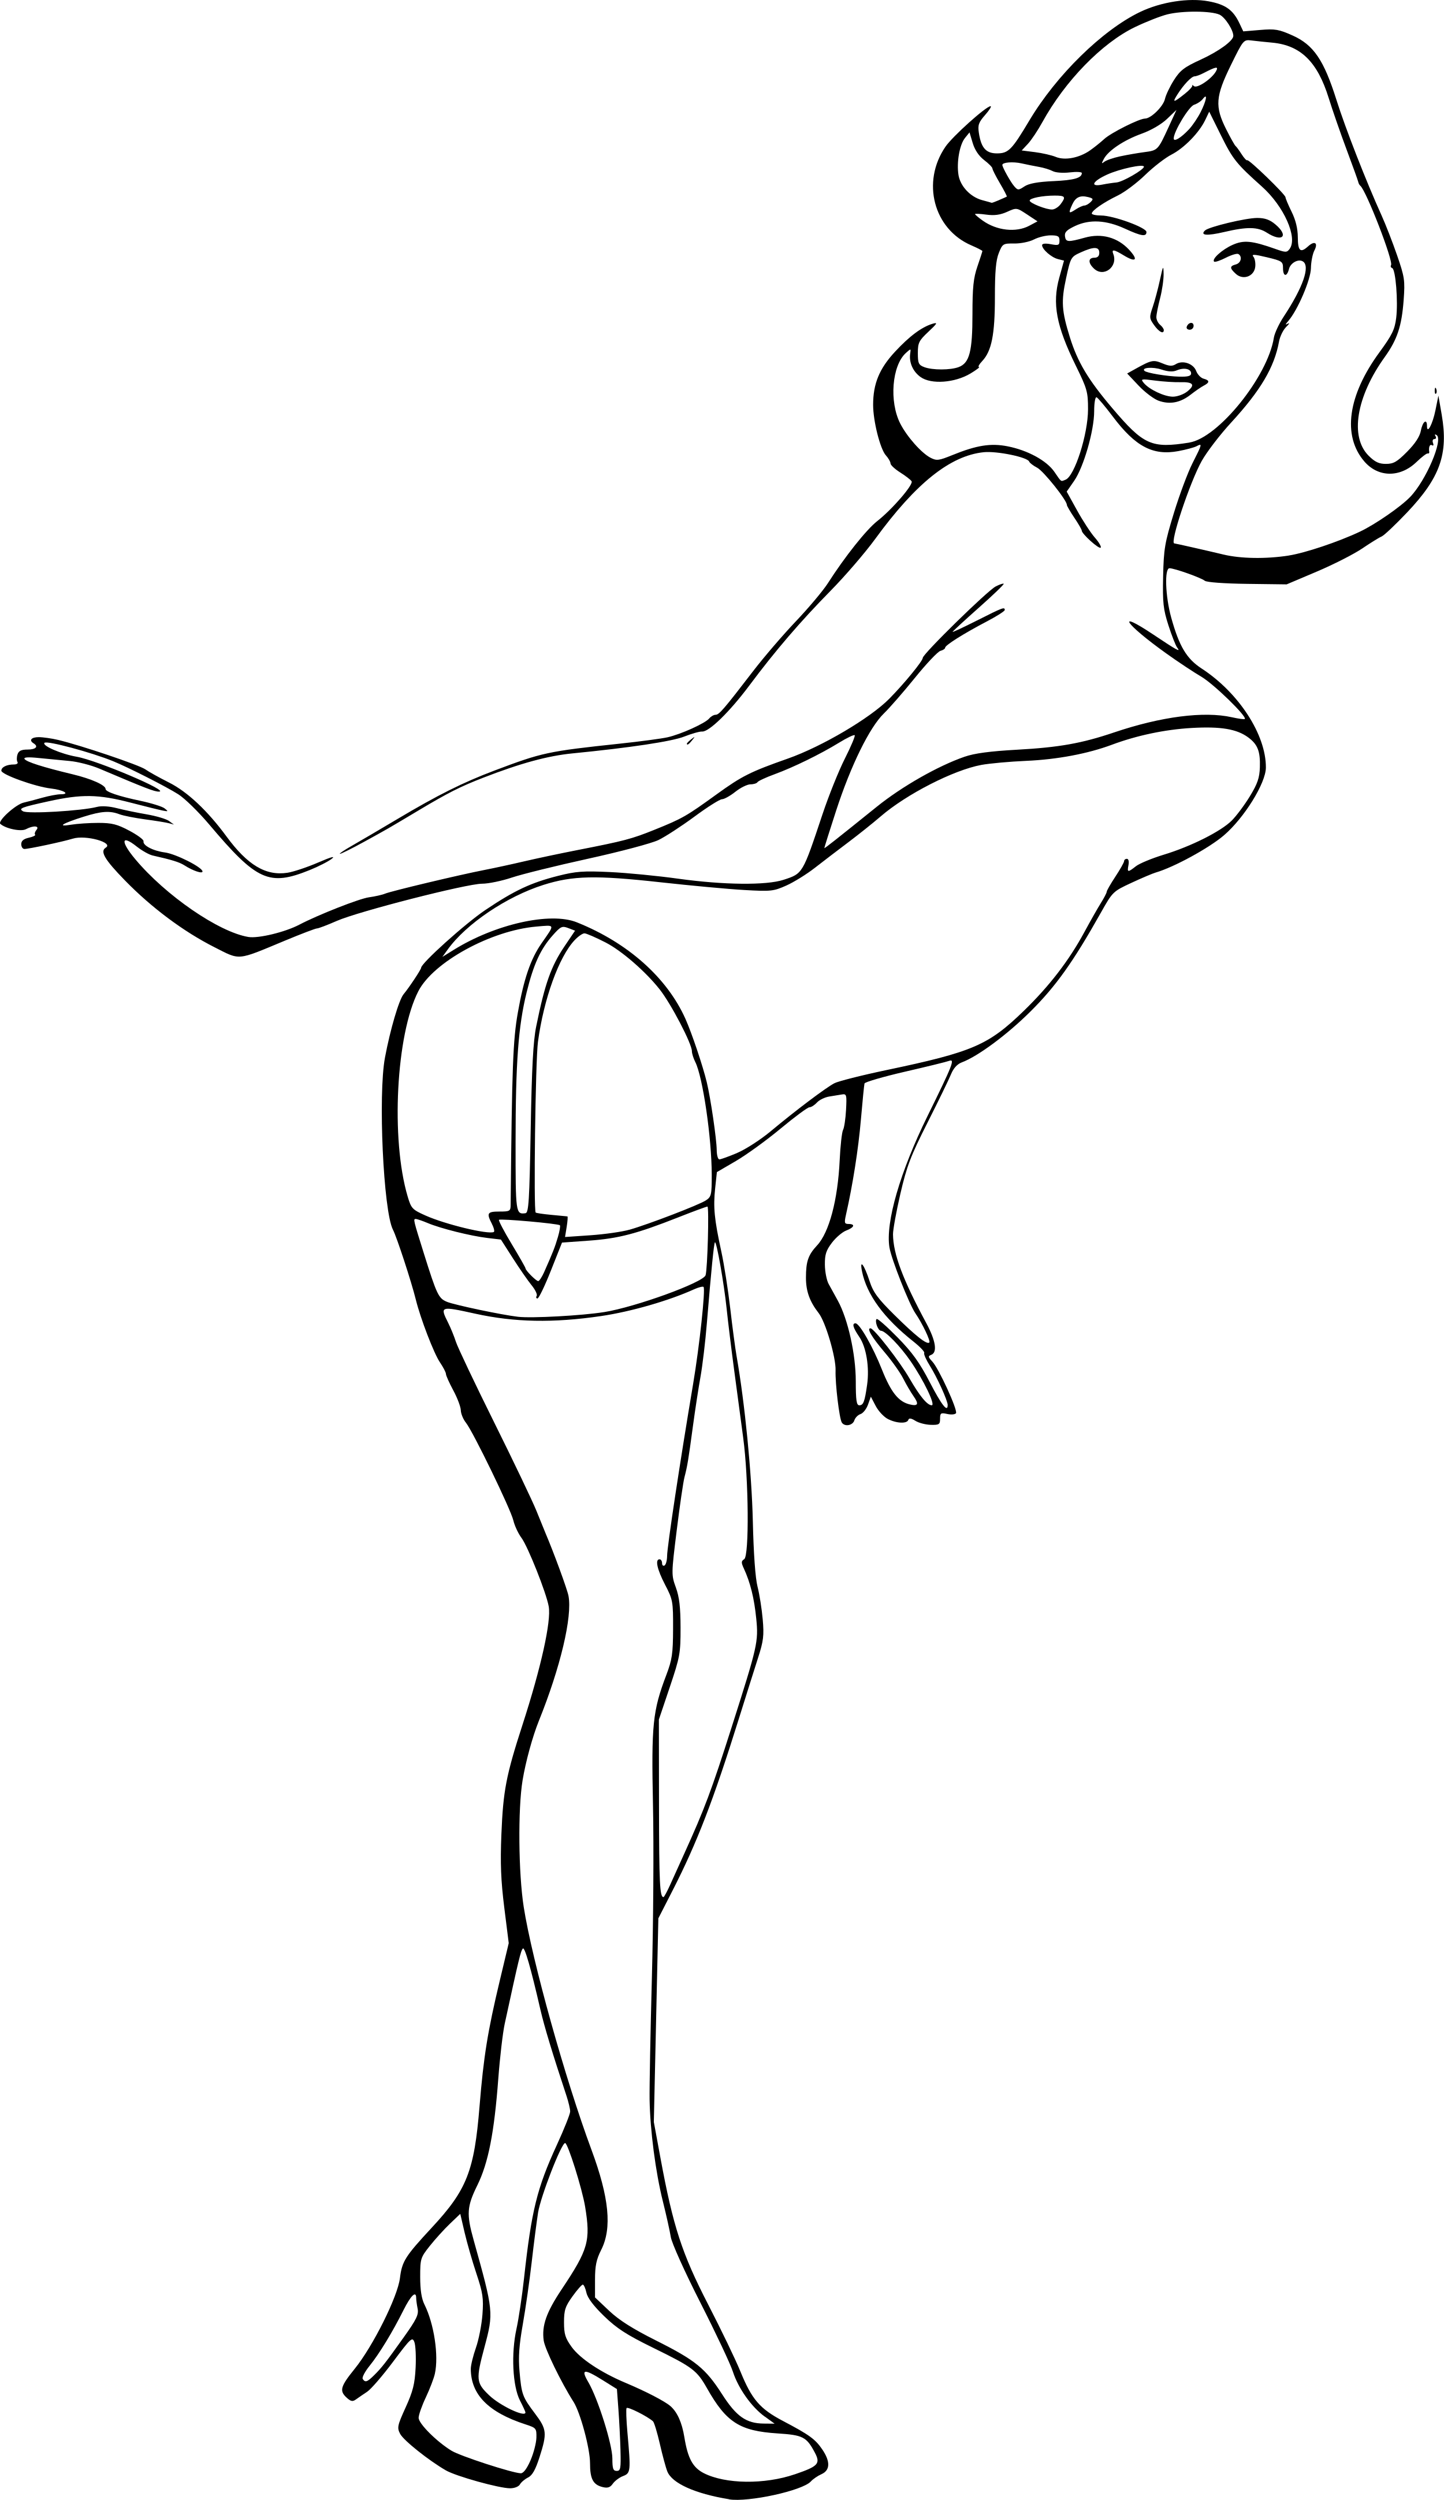 <?xml version="1.0" encoding="UTF-8" standalone="no"?>
<!-- Created with Inkscape (http://www.inkscape.org/) -->

<svg
   xmlns:dc="http://purl.org/dc/elements/1.1/"
   xmlns:cc="http://creativecommons.org/ns#"
   xmlns:rdf="http://www.w3.org/1999/02/22-rdf-syntax-ns#"
   xmlns:svg="http://www.w3.org/2000/svg"
   xmlns="http://www.w3.org/2000/svg"
   xmlns:sodipodi="http://sodipodi.sourceforge.net/DTD/sodipodi-0.dtd"
   xmlns:inkscape="http://www.inkscape.org/namespaces/inkscape"
   width="83.515mm"
   height="144.568mm"
   viewBox="0 0 83.515 144.568"
   version="1.1"
   id="svg105"
   inkscape:version="0.92.3 (2405546, 2018-03-11)"
   sodipodi:docname="Pin Up Girl.svg">
  <title
     id="title120">Pin Up Girl</title>
  <defs
     id="defs99" />
  <sodipodi:namedview
     id="base"
     pagecolor="#ffffff"
     bordercolor="#666666"
     borderopacity="1.0"
     inkscape:pageopacity="0.0"
     inkscape:pageshadow="2"
     inkscape:zoom="0.35"
     inkscape:cx="286.97612"
     inkscape:cy="147.18826"
     inkscape:document-units="mm"
     inkscape:current-layer="layer1"
     showgrid="false"
     inkscape:snap-global="false"
     fit-margin-top="0"
     fit-margin-left="0"
     fit-margin-right="0"
     fit-margin-bottom="0"
     inkscape:window-width="1920"
     inkscape:window-height="1017"
     inkscape:window-x="3832"
     inkscape:window-y="-8"
     inkscape:window-maximized="1" />
  <g
     inkscape:label="Layer 1"
     inkscape:groupmode="layer"
     id="layer1"
     transform="translate(-29.904,-43.209)">
    <path
       style="fill:#000000;stroke-width:1"
       d="m 72.073,187.747 c -1.968,-0.322 -3.298,-0.92 -3.574,-1.608 -0.086,-0.214 -0.28,-0.929 -0.431,-1.589 -0.151,-0.659 -0.33,-1.249 -0.397,-1.31 -0.324,-0.292 -1.471,-0.867 -1.529,-0.766 -0.037,0.063 -0.015,0.696 0.049,1.407 0.201,2.239 0.189,2.357 -0.25,2.524 -0.212,0.081 -0.478,0.278 -0.591,0.439 -0.154,0.22 -0.298,0.269 -0.583,0.201 -0.561,-0.135 -0.738,-0.468 -0.738,-1.388 0,-0.845 -0.56,-2.923 -0.954,-3.542 -0.721,-1.132 -1.658,-3.06 -1.726,-3.55 -0.118,-0.861 0.151,-1.627 1.042,-2.962 1.54,-2.307 1.678,-2.796 1.354,-4.775 -0.169,-1.033 -1.001,-3.682 -1.157,-3.682 -0.215,0 -1.417,3.092 -1.564,4.022 -0.081,0.514 -0.248,1.806 -0.37,2.873 -0.122,1.067 -0.352,2.675 -0.511,3.573 -0.215,1.215 -0.265,1.915 -0.193,2.729 0.119,1.351 0.166,1.479 0.901,2.456 0.679,0.903 0.702,1.122 0.256,2.516 -0.233,0.727 -0.416,1.051 -0.663,1.175 -0.188,0.094 -0.399,0.272 -0.469,0.397 -0.072,0.129 -0.316,0.226 -0.567,0.226 -0.631,0 -3.118,-0.692 -3.711,-1.033 -0.995,-0.572 -2.457,-1.739 -2.652,-2.117 -0.184,-0.355 -0.158,-0.477 0.319,-1.527 0.423,-0.93 0.529,-1.353 0.577,-2.29 0.032,-0.632 -1.4e-4,-1.302 -0.071,-1.488 -0.12,-0.315 -0.205,-0.237 -1.23,1.134 -0.605,0.81 -1.28,1.592 -1.5,1.737 -0.219,0.145 -0.508,0.343 -0.642,0.44 -0.198,0.143 -0.297,0.127 -0.539,-0.092 -0.439,-0.398 -0.371,-0.647 0.454,-1.667 1.059,-1.308 2.486,-4.164 2.621,-5.248 0.122,-0.98 0.297,-1.256 1.852,-2.933 2.021,-2.178 2.447,-3.263 2.752,-6.999 0.236,-2.892 0.471,-4.348 1.175,-7.292 l 0.514,-2.152 -0.257,-2.049 c -0.197,-1.573 -0.236,-2.559 -0.168,-4.24 0.103,-2.536 0.271,-3.407 1.227,-6.357 1.069,-3.301 1.661,-5.97 1.511,-6.824 -0.137,-0.783 -1.204,-3.469 -1.578,-3.971 -0.185,-0.249 -0.396,-0.701 -0.468,-1.006 -0.156,-0.655 -2.33,-5.135 -2.744,-5.653 -0.158,-0.198 -0.29,-0.521 -0.295,-0.718 -0.005,-0.198 -0.2,-0.715 -0.434,-1.149 -0.234,-0.435 -0.425,-0.862 -0.425,-0.95 -2e-5,-0.088 -0.157,-0.391 -0.349,-0.674 -0.348,-0.513 -1.123,-2.529 -1.392,-3.619 -0.252,-1.025 -1.099,-3.614 -1.324,-4.049 -0.553,-1.069 -0.866,-7.804 -0.462,-9.957 0.304,-1.623 0.809,-3.34 1.077,-3.663 0.319,-0.384 1.014,-1.432 1.014,-1.529 0,-0.263 2.556,-2.562 3.715,-3.341 1.685,-1.132 2.631,-1.577 4.205,-1.975 1.032,-0.261 1.458,-0.293 2.998,-0.22 0.988,0.046 2.765,0.219 3.95,0.384 2.625,0.365 5.095,0.391 6.095,0.064 1.117,-0.365 1.096,-0.329 2.253,-3.797 0.356,-1.067 0.937,-2.513 1.292,-3.214 0.354,-0.701 0.61,-1.309 0.568,-1.351 -0.042,-0.042 -0.449,0.152 -0.904,0.432 -1.098,0.673 -2.63,1.422 -3.74,1.829 -0.495,0.181 -0.936,0.386 -0.978,0.455 -0.043,0.069 -0.226,0.125 -0.408,0.125 -0.182,0 -0.575,0.194 -0.873,0.431 -0.298,0.237 -0.647,0.431 -0.774,0.431 -0.127,2.8e-4 -0.846,0.454 -1.596,1.009 -0.751,0.554 -1.688,1.163 -2.083,1.353 -0.395,0.19 -2.226,0.675 -4.068,1.079 -1.842,0.404 -3.825,0.894 -4.407,1.089 -0.581,0.195 -1.355,0.355 -1.718,0.355 -0.889,0 -7.156,1.604 -8.4,2.15 -0.546,0.24 -1.063,0.436 -1.149,0.436 -0.086,0 -0.916,0.316 -1.843,0.702 -2.833,1.179 -2.567,1.155 -4.107,0.375 -1.775,-0.899 -3.627,-2.282 -5.157,-3.852 -1.181,-1.211 -1.456,-1.682 -1.111,-1.895 0.479,-0.296 -1.162,-0.749 -1.897,-0.524 -0.586,0.18 -2.565,0.602 -2.81,0.599 -0.099,-0.001 -0.18,-0.126 -0.18,-0.278 0,-0.191 0.136,-0.306 0.441,-0.373 0.243,-0.053 0.405,-0.133 0.36,-0.178 -0.044,-0.044 -0.009,-0.168 0.079,-0.274 0.201,-0.243 -0.184,-0.268 -0.61,-0.04 -0.287,0.154 -1.181,-0.033 -1.48,-0.308 -0.174,-0.161 0.885,-1.125 1.351,-1.23 0.198,-0.044 0.679,-0.171 1.069,-0.281 0.39,-0.11 0.871,-0.201 1.07,-0.201 0.583,0 0.162,-0.251 -0.558,-0.333 -0.91,-0.103 -2.873,-0.807 -2.873,-1.031 0,-0.208 0.311,-0.36 0.738,-0.36 0.156,0 0.244,-0.065 0.194,-0.145 -0.049,-0.08 -0.049,-0.274 10e-4,-0.431 0.067,-0.212 0.218,-0.286 0.584,-0.286 0.476,0 0.647,-0.175 0.349,-0.359 -0.285,-0.176 -0.135,-0.359 0.296,-0.359 0.242,0 0.743,0.071 1.113,0.159 1.299,0.306 4.694,1.451 5.053,1.704 0.199,0.141 0.815,0.483 1.368,0.761 1.063,0.534 2.234,1.633 3.327,3.122 1.216,1.656 2.271,2.285 3.518,2.098 0.344,-0.052 1.142,-0.317 1.774,-0.59 0.762,-0.329 1.028,-0.402 0.79,-0.216 -0.198,0.154 -0.769,0.446 -1.27,0.648 -2.354,0.95 -3.054,0.633 -5.811,-2.632 -0.615,-0.729 -1.423,-1.518 -1.796,-1.753 -0.7,-0.443 -2.881,-1.55 -3.766,-1.911 -1.254,-0.512 -3.827,-1.202 -3.966,-1.063 -0.165,0.165 0.949,0.647 1.869,0.808 1.164,0.204 5.402,2 4.754,2.015 -0.261,0.006 -0.731,-0.175 -3.448,-1.328 -0.474,-0.201 -1.25,-0.401 -1.724,-0.443 -0.474,-0.043 -1.275,-0.12 -1.78,-0.172 -0.621,-0.064 -0.888,-0.046 -0.826,0.055 0.104,0.169 1.05,0.47 2.781,0.886 1.088,0.261 1.907,0.627 1.907,0.852 0,0.161 0.752,0.417 1.977,0.674 0.653,0.137 1.299,0.337 1.437,0.446 0.227,0.179 0.217,0.19 -0.109,0.126 -0.198,-0.039 -1.038,-0.246 -1.867,-0.461 -1.867,-0.483 -2.814,-0.498 -4.737,-0.075 -1.591,0.35 -1.748,0.411 -1.479,0.577 0.263,0.163 3.394,-0.022 4.28,-0.252 0.263,-0.069 0.715,-0.04 1.149,0.072 0.394,0.102 1.168,0.262 1.721,0.357 0.553,0.095 1.135,0.267 1.293,0.382 l 0.287,0.211 -0.287,-0.078 c -0.158,-0.043 -0.779,-0.144 -1.38,-0.224 -0.601,-0.081 -1.268,-0.213 -1.482,-0.295 -0.563,-0.214 -1.043,-0.181 -2.071,0.141 -1.233,0.387 -1.581,0.604 -0.741,0.465 0.356,-0.059 1.071,-0.107 1.59,-0.107 0.782,0 1.089,0.077 1.796,0.453 0.469,0.249 0.837,0.523 0.817,0.608 -0.054,0.241 0.546,0.556 1.235,0.648 0.635,0.084 2.176,0.863 2.176,1.1 0,0.148 -0.552,-0.038 -1.041,-0.351 -0.292,-0.187 -0.733,-0.324 -1.845,-0.573 -0.204,-0.046 -0.619,-0.28 -0.923,-0.521 -0.896,-0.712 -0.945,-0.3 -0.086,0.728 1.76,2.106 4.841,4.226 6.551,4.506 0.575,0.094 2.12,-0.279 2.945,-0.712 1.088,-0.571 3.463,-1.505 4.022,-1.582 0.356,-0.049 0.776,-0.144 0.934,-0.211 0.341,-0.145 4.31,-1.091 5.746,-1.37 0.553,-0.107 1.587,-0.331 2.298,-0.498 0.711,-0.167 2.101,-0.461 3.089,-0.654 2.71,-0.53 3.129,-0.64 4.453,-1.174 1.615,-0.651 1.826,-0.772 3.591,-2.049 1.465,-1.06 1.951,-1.304 4.123,-2.068 1.968,-0.693 4.752,-2.335 5.861,-3.458 0.863,-0.873 1.939,-2.186 1.939,-2.365 0,-0.224 3.723,-3.871 4.215,-4.129 0.225,-0.118 0.434,-0.188 0.466,-0.157 0.032,0.032 -0.621,0.659 -1.45,1.394 -0.829,0.735 -1.507,1.361 -1.507,1.39 0,0.029 0.64,-0.27 1.422,-0.665 1.489,-0.752 1.595,-0.792 1.595,-0.601 0,0.065 -0.469,0.363 -1.041,0.663 -1.343,0.704 -2.406,1.374 -2.406,1.516 0,0.062 -0.122,0.144 -0.272,0.183 -0.149,0.039 -0.812,0.739 -1.472,1.556 -0.661,0.817 -1.47,1.746 -1.8,2.065 -0.825,0.798 -1.91,3.006 -2.759,5.613 -0.385,1.182 -0.692,2.16 -0.682,2.173 0.018,0.025 0.654,-0.477 3.034,-2.394 1.451,-1.169 3.538,-2.358 5.069,-2.888 0.583,-0.202 1.466,-0.32 3.047,-0.408 2.433,-0.135 3.736,-0.367 5.603,-0.998 2.722,-0.92 5.204,-1.24 6.815,-0.879 0.381,0.085 0.717,0.131 0.747,0.101 0.141,-0.141 -1.794,-2.024 -2.515,-2.447 -0.448,-0.263 -1.363,-0.87 -2.033,-1.35 -2.363,-1.691 -2.974,-2.576 -0.758,-1.097 1.406,0.939 1.625,1.058 1.394,0.759 -0.086,-0.112 -0.313,-0.688 -0.503,-1.28 -0.301,-0.936 -0.341,-1.307 -0.308,-2.833 0.034,-1.584 0.095,-1.942 0.622,-3.663 0.321,-1.049 0.805,-2.344 1.075,-2.878 0.567,-1.118 0.58,-1.17 0.24,-0.988 -0.139,0.074 -0.617,0.202 -1.063,0.285 -1.464,0.271 -2.475,-0.262 -3.777,-1.99 -0.447,-0.593 -0.873,-1.099 -0.948,-1.125 -0.076,-0.027 -0.137,0.33 -0.137,0.81 0,1.118 -0.608,3.232 -1.158,4.025 l -0.431,0.621 0.599,1.084 c 0.329,0.596 0.792,1.305 1.029,1.575 0.237,0.27 0.389,0.532 0.337,0.583 -0.098,0.098 -1.094,-0.799 -1.094,-0.986 0,-0.06 -0.194,-0.396 -0.431,-0.747 -0.237,-0.351 -0.431,-0.686 -0.431,-0.743 0,-0.268 -1.353,-1.961 -1.718,-2.149 -0.226,-0.117 -0.433,-0.276 -0.46,-0.353 -0.088,-0.254 -1.87,-0.621 -2.632,-0.542 -1.933,0.2 -3.922,1.789 -6.272,5.013 -0.581,0.797 -1.746,2.151 -2.589,3.007 -1.748,1.777 -3.196,3.465 -4.688,5.465 -1.137,1.524 -2.341,2.699 -2.735,2.669 -0.139,-0.011 -0.606,0.121 -1.036,0.291 -0.705,0.28 -3.142,0.646 -6.457,0.972 -1.436,0.141 -3.014,0.571 -5.172,1.409 -1.328,0.516 -2.026,0.869 -3.704,1.87 -1.918,1.145 -1.774,1.062 -3.213,1.852 -0.684,0.375 -1.298,0.681 -1.365,0.679 -0.067,-0.002 0.234,-0.206 0.669,-0.454 0.435,-0.248 1.63,-0.95 2.658,-1.561 2.343,-1.393 3.775,-2.108 5.603,-2.799 2.776,-1.049 3.08,-1.114 7.28,-1.561 1.16,-0.123 2.39,-0.288 2.734,-0.365 0.777,-0.174 2.18,-0.808 2.415,-1.091 0.097,-0.116 0.261,-0.211 0.365,-0.211 0.205,0 0.469,-0.307 2.178,-2.532 0.614,-0.8 1.724,-2.093 2.466,-2.873 0.742,-0.78 1.577,-1.774 1.855,-2.209 0.98,-1.532 2.222,-3.094 2.856,-3.591 0.867,-0.68 2.1,-2.111 1.983,-2.3 -0.052,-0.084 -0.348,-0.313 -0.657,-0.508 -0.309,-0.195 -0.563,-0.431 -0.563,-0.524 0,-0.093 -0.12,-0.302 -0.267,-0.465 -0.33,-0.366 -0.738,-1.982 -0.738,-2.922 0,-1.222 0.357,-2.091 1.259,-3.065 0.841,-0.909 1.558,-1.442 2.189,-1.628 0.303,-0.09 0.264,-0.017 -0.251,0.465 -0.548,0.513 -0.611,0.639 -0.611,1.238 0,0.583 0.046,0.684 0.368,0.807 0.476,0.181 1.52,0.18 1.999,-0.003 0.621,-0.236 0.792,-0.9 0.792,-3.062 0,-1.547 0.056,-2.084 0.287,-2.757 0.158,-0.459 0.287,-0.86 0.287,-0.89 0,-0.03 -0.287,-0.177 -0.637,-0.328 -2.185,-0.937 -2.901,-3.667 -1.496,-5.709 0.414,-0.602 2.35,-2.34 2.606,-2.34 0.073,0 -0.068,0.228 -0.313,0.506 -0.379,0.431 -0.432,0.585 -0.363,1.041 0.132,0.864 0.412,1.182 1.043,1.182 0.665,0 0.859,-0.196 1.877,-1.903 1.562,-2.619 4.225,-5.229 6.405,-6.276 1.206,-0.58 2.814,-0.829 3.965,-0.615 0.97,0.18 1.412,0.494 1.776,1.261 l 0.226,0.477 0.979,-0.082 c 0.865,-0.073 1.083,-0.035 1.876,0.321 1.213,0.544 1.808,1.42 2.536,3.731 0.514,1.632 1.71,4.693 2.609,6.678 0.233,0.514 0.635,1.548 0.894,2.298 0.437,1.264 0.465,1.455 0.382,2.586 -0.112,1.517 -0.369,2.292 -1.095,3.304 -1.647,2.295 -2.026,4.61 -0.934,5.702 0.366,0.366 0.597,0.476 1.003,0.476 0.442,0 0.642,-0.115 1.227,-0.706 0.469,-0.474 0.731,-0.876 0.796,-1.221 0.098,-0.522 0.352,-0.718 0.352,-0.27 0,0.515 0.325,-0.09 0.492,-0.916 l 0.169,-0.837 0.191,1.106 c 0.392,2.269 -0.092,3.637 -1.997,5.646 -0.674,0.711 -1.34,1.34 -1.48,1.397 -0.14,0.057 -0.645,0.37 -1.124,0.695 -0.479,0.325 -1.657,0.924 -2.619,1.332 l -1.749,0.741 -2.276,-0.029 c -1.331,-0.017 -2.352,-0.091 -2.458,-0.18 -0.211,-0.175 -1.757,-0.724 -2.04,-0.724 -0.299,0 -0.243,1.62 0.098,2.853 0.46,1.659 0.89,2.381 1.756,2.944 2.154,1.402 3.733,3.835 3.72,5.734 -0.006,0.9 -1.257,2.915 -2.43,3.918 -0.865,0.739 -2.887,1.842 -3.939,2.148 -0.183,0.053 -0.817,0.322 -1.41,0.598 -1.067,0.496 -1.084,0.513 -1.766,1.726 -1.605,2.856 -2.601,4.253 -4.07,5.713 -1.358,1.349 -3.043,2.597 -3.976,2.945 -0.262,0.098 -0.479,0.338 -0.622,0.69 -0.121,0.297 -0.732,1.555 -1.359,2.796 -0.979,1.939 -1.199,2.518 -1.569,4.117 -0.236,1.023 -0.428,2.077 -0.425,2.34 0.012,1.139 0.561,2.601 1.932,5.148 0.54,1.002 0.644,1.679 0.281,1.819 -0.193,0.074 -0.185,0.127 0.062,0.391 0.375,0.4 1.478,2.807 1.368,2.985 -0.047,0.076 -0.273,0.097 -0.503,0.046 -0.375,-0.083 -0.417,-0.055 -0.417,0.275 0,0.33 -0.054,0.365 -0.539,0.353 -0.296,-0.007 -0.697,-0.112 -0.89,-0.233 -0.248,-0.155 -0.368,-0.171 -0.407,-0.054 -0.078,0.233 -0.686,0.206 -1.186,-0.052 -0.232,-0.12 -0.548,-0.459 -0.702,-0.754 l -0.28,-0.536 -0.165,0.461 c -0.091,0.254 -0.286,0.499 -0.433,0.546 -0.147,0.047 -0.308,0.211 -0.357,0.365 -0.096,0.302 -0.565,0.38 -0.725,0.122 -0.144,-0.232 -0.385,-2.251 -0.36,-3.013 0.025,-0.753 -0.579,-2.802 -0.975,-3.31 -0.524,-0.673 -0.738,-1.267 -0.738,-2.05 0,-0.944 0.129,-1.317 0.645,-1.871 0.699,-0.75 1.197,-2.628 1.306,-4.928 0.04,-0.835 0.127,-1.622 0.195,-1.749 0.068,-0.127 0.146,-0.652 0.173,-1.165 0.046,-0.866 0.029,-0.93 -0.237,-0.886 -0.157,0.026 -0.492,0.081 -0.744,0.122 -0.252,0.041 -0.569,0.198 -0.705,0.347 -0.136,0.15 -0.329,0.273 -0.431,0.273 -0.101,0 -0.851,0.554 -1.666,1.231 -0.815,0.677 -1.978,1.52 -2.584,1.874 l -1.103,0.643 -0.1,0.935 c -0.117,1.095 -0.05,1.79 0.354,3.649 0.163,0.751 0.396,2.237 0.519,3.304 0.122,1.067 0.288,2.315 0.369,2.775 0.473,2.699 0.871,6.742 0.936,9.508 0.044,1.902 0.145,3.309 0.273,3.807 0.111,0.435 0.246,1.283 0.299,1.884 0.083,0.944 0.046,1.25 -0.268,2.227 -0.2,0.623 -0.698,2.199 -1.105,3.503 -1.483,4.749 -2.423,7.187 -3.837,9.951 l -0.825,1.613 -0.131,5.89 -0.131,5.89 0.384,2.083 c 0.732,3.967 1.238,5.521 2.761,8.476 0.753,1.462 1.589,3.196 1.857,3.855 0.662,1.628 1.129,2.172 2.466,2.875 1.528,0.804 1.867,1.05 2.273,1.646 0.476,0.701 0.461,1.205 -0.045,1.431 -0.217,0.097 -0.492,0.285 -0.611,0.418 -0.476,0.533 -3.62,1.222 -4.741,1.038 z m 3.805,-1.444 c 1.365,-0.468 1.495,-0.614 1.141,-1.276 -0.476,-0.89 -0.68,-0.993 -2.15,-1.088 -2.184,-0.141 -2.957,-0.635 -4.071,-2.604 -0.594,-1.049 -0.825,-1.223 -3.127,-2.351 -1.526,-0.748 -2.087,-1.11 -2.826,-1.825 -0.61,-0.59 -0.957,-1.05 -1.025,-1.359 -0.056,-0.257 -0.151,-0.467 -0.21,-0.467 -0.059,0 -0.328,0.306 -0.597,0.681 -0.419,0.583 -0.489,0.798 -0.489,1.498 0,0.686 0.072,0.916 0.446,1.433 0.484,0.668 1.691,1.471 3.109,2.068 1.181,0.497 2.267,1.06 2.596,1.344 0.398,0.344 0.672,0.953 0.809,1.8 0.199,1.225 0.486,1.755 1.125,2.081 1.247,0.636 3.52,0.664 5.267,0.064 z m -15.292,-0.805 c 0.18,-0.415 0.334,-1.006 0.341,-1.313 0.012,-0.539 -0.01,-0.566 -0.634,-0.769 -2.149,-0.7 -3.156,-1.723 -3.16,-3.211 -4.3e-4,-0.205 0.133,-0.754 0.297,-1.221 0.164,-0.467 0.333,-1.333 0.377,-1.926 0.069,-0.94 0.024,-1.242 -0.352,-2.37 -0.237,-0.711 -0.543,-1.778 -0.681,-2.37 l -0.25,-1.077 -0.601,0.575 c -0.33,0.316 -0.852,0.891 -1.159,1.278 -0.539,0.678 -0.558,0.742 -0.558,1.8 0,0.747 0.078,1.254 0.246,1.589 0.558,1.119 0.835,2.961 0.602,4.01 -0.06,0.268 -0.295,0.882 -0.523,1.365 -0.228,0.482 -0.415,1.013 -0.415,1.18 -1.3e-4,0.334 1.037,1.372 1.899,1.901 0.505,0.31 3.506,1.288 4.009,1.306 0.148,0.006 0.354,-0.267 0.562,-0.745 z m 5.205,-0.575 c -0.018,-0.652 -0.072,-1.717 -0.12,-2.367 l -0.087,-1.182 -0.809,-0.506 c -1.1,-0.688 -1.297,-0.663 -0.846,0.106 0.558,0.953 1.392,3.599 1.392,4.418 0,0.586 0.046,0.716 0.251,0.716 0.222,9e-5 0.247,-0.139 0.218,-1.185 z m 8.34,-1.958 c -0.764,-0.554 -1.53,-1.636 -1.842,-2.603 -0.14,-0.435 -0.983,-2.223 -1.872,-3.974 -0.919,-1.808 -1.66,-3.453 -1.717,-3.807 -0.055,-0.342 -0.26,-1.268 -0.457,-2.056 -0.426,-1.708 -0.739,-4.11 -0.769,-5.893 -0.012,-0.711 0.048,-3.879 0.132,-7.039 0.085,-3.16 0.114,-7.653 0.064,-9.984 -0.098,-4.661 -0.018,-5.451 0.77,-7.529 0.336,-0.886 0.387,-1.234 0.392,-2.671 0.005,-1.588 -0.013,-1.687 -0.46,-2.546 -0.465,-0.894 -0.592,-1.477 -0.321,-1.477 0.079,0 0.144,0.101 0.144,0.224 0,0.123 0.065,0.184 0.144,0.135 0.079,-0.049 0.145,-0.295 0.147,-0.547 0.004,-0.542 0.737,-5.39 1.503,-9.94 0.37,-2.198 0.725,-5.502 0.605,-5.623 -0.042,-0.042 -0.291,0.021 -0.555,0.141 -1.456,0.659 -3.652,1.291 -5.363,1.543 -2.767,0.408 -5.011,0.365 -7.29,-0.137 -2.022,-0.446 -2.048,-0.437 -1.564,0.526 0.147,0.293 0.351,0.792 0.452,1.108 0.102,0.316 1.1,2.417 2.218,4.669 1.118,2.252 2.215,4.547 2.437,5.1 0.222,0.553 0.459,1.135 0.526,1.293 0.485,1.139 1.255,3.241 1.328,3.627 0.228,1.201 -0.467,4.135 -1.711,7.218 -0.369,0.916 -0.764,2.356 -0.945,3.448 -0.273,1.649 -0.239,5.379 0.067,7.326 0.487,3.099 2.393,9.932 3.921,14.049 1.021,2.754 1.193,4.526 0.561,5.775 -0.283,0.559 -0.359,0.925 -0.359,1.731 v 1.023 l 0.812,0.768 c 0.58,0.548 1.357,1.041 2.719,1.724 2.288,1.148 2.86,1.613 3.818,3.106 0.824,1.285 1.394,1.687 2.406,1.697 l 0.632,0.006 -0.571,-0.414 z m -13.837,-0.238 c 0,-0.043 -0.141,-0.35 -0.313,-0.682 -0.429,-0.828 -0.523,-2.715 -0.207,-4.149 0.128,-0.579 0.324,-1.894 0.437,-2.921 0.431,-3.923 0.75,-5.221 1.896,-7.713 0.425,-0.924 0.773,-1.797 0.773,-1.939 4.3e-4,-0.143 -0.095,-0.551 -0.213,-0.906 -0.821,-2.483 -1.289,-4.031 -1.51,-4.993 -0.548,-2.386 -0.908,-3.639 -1.012,-3.527 -0.125,0.134 -0.227,0.556 -1.051,4.354 -0.111,0.514 -0.278,1.936 -0.37,3.16 -0.237,3.151 -0.578,4.887 -1.212,6.175 -0.607,1.233 -0.637,1.661 -0.217,3.163 1.156,4.138 1.163,4.207 0.628,6.203 -0.502,1.874 -0.484,2.059 0.272,2.783 0.628,0.602 2.098,1.297 2.098,0.992 z m -8.761,-2.144 c 0.45,-0.445 0.666,-0.721 1.74,-2.229 0.723,-1.014 0.854,-1.287 0.784,-1.634 -0.046,-0.229 -0.083,-0.505 -0.083,-0.614 0,-0.442 -0.309,-0.147 -0.732,0.7 -0.641,1.282 -1.399,2.526 -1.964,3.226 -0.269,0.332 -0.447,0.672 -0.396,0.754 0.138,0.223 0.257,0.186 0.652,-0.204 z m 17.149,-28.413 c 0.187,-0.415 0.545,-1.207 0.796,-1.76 1.185,-2.612 1.563,-3.62 2.745,-7.326 1.497,-4.691 1.551,-4.93 1.42,-6.258 -0.117,-1.182 -0.341,-2.09 -0.719,-2.91 -0.158,-0.341 -0.154,-0.426 0.02,-0.534 0.298,-0.184 0.261,-4.65 -0.058,-7.034 -0.132,-0.988 -0.37,-2.765 -0.528,-3.95 -0.158,-1.185 -0.352,-2.769 -0.43,-3.52 -0.153,-1.465 -0.586,-3.913 -0.676,-3.823 -0.059,0.059 -0.215,1.624 -0.467,4.685 -0.087,1.067 -0.253,2.456 -0.367,3.089 -0.114,0.632 -0.312,1.918 -0.438,2.857 -0.27,2 -0.318,2.29 -0.491,2.961 -0.071,0.277 -0.273,1.657 -0.447,3.067 -0.313,2.527 -0.314,2.575 -0.049,3.304 0.2,0.552 0.269,1.142 0.271,2.32 0.003,1.489 -0.033,1.688 -0.625,3.448 l -0.628,1.867 0.007,4.983 c 0.006,4.495 0.045,5.288 0.26,5.288 0.036,0 0.218,-0.339 0.405,-0.754 z m 16.034,-27.699 c 0,-0.257 -0.611,-1.606 -1.031,-2.274 -0.218,-0.347 -0.366,-0.682 -0.328,-0.743 0.038,-0.061 -0.239,-0.355 -0.615,-0.653 -1.718,-1.359 -2.715,-2.721 -2.985,-4.078 -0.147,-0.738 0.13,-0.375 0.439,0.575 0.211,0.649 0.469,1.001 1.446,1.967 1.221,1.207 1.874,1.722 2.01,1.586 0.084,-0.084 -0.402,-1.104 -0.802,-1.685 -0.364,-0.529 -1.394,-3.141 -1.504,-3.814 -0.235,-1.446 0.612,-4.369 2.205,-7.606 1.467,-2.981 1.599,-3.319 1.239,-3.182 -0.135,0.052 -1.28,0.333 -2.546,0.624 -1.265,0.292 -2.319,0.599 -2.341,0.682 -0.022,0.083 -0.116,1.024 -0.208,2.091 -0.146,1.7 -0.468,3.753 -0.862,5.495 -0.107,0.476 -0.09,0.539 0.15,0.539 0.403,0 0.33,0.202 -0.135,0.378 -0.224,0.085 -0.596,0.401 -0.826,0.703 -0.34,0.446 -0.417,0.686 -0.41,1.278 0.005,0.401 0.102,0.898 0.215,1.105 0.114,0.207 0.353,0.643 0.533,0.969 0.584,1.062 1.038,3.097 1.039,4.652 0,1.12 0.042,1.401 0.206,1.401 0.232,0 0.311,-0.207 0.449,-1.186 0.143,-1.01 -0.046,-2.171 -0.449,-2.765 -0.367,-0.54 -0.436,-0.79 -0.221,-0.79 0.23,0 0.997,1.341 1.522,2.661 0.523,1.315 0.955,1.863 1.595,2.024 0.501,0.126 0.567,-0.006 0.236,-0.475 -0.156,-0.222 -0.424,-0.68 -0.595,-1.018 -0.171,-0.338 -0.652,-1.017 -1.068,-1.508 -0.759,-0.897 -1.055,-1.397 -0.825,-1.397 0.198,0 1.69,1.917 2.258,2.901 0.595,1.03 1.027,1.552 1.286,1.552 0.23,0 -0.46,-1.437 -1.224,-2.55 -0.595,-0.867 -1.463,-1.76 -1.712,-1.76 -0.17,0 -0.376,-0.556 -0.252,-0.68 0.046,-0.046 0.585,0.427 1.198,1.052 0.867,0.883 1.284,1.464 1.878,2.609 0.684,1.319 1.032,1.764 1.032,1.319 z m -19.876,-5.379 c 1.823,-0.292 5.738,-1.714 5.872,-2.133 0.112,-0.35 0.21,-3.971 0.107,-3.971 -0.06,1.5e-4 -0.82,0.281 -1.689,0.624 -2.416,0.953 -3.451,1.223 -5.157,1.346 l -1.565,0.113 -0.641,1.616 c -0.352,0.889 -0.702,1.616 -0.778,1.616 -0.075,0 -0.096,-0.066 -0.046,-0.147 0.05,-0.081 -0.08,-0.356 -0.288,-0.611 -0.209,-0.255 -0.695,-0.955 -1.08,-1.556 l -0.7,-1.093 -0.774,-0.091 c -0.965,-0.113 -2.727,-0.553 -3.463,-0.865 -0.306,-0.129 -0.617,-0.235 -0.692,-0.235 -0.149,0 -0.139,0.044 0.478,2.011 0.743,2.371 0.845,2.583 1.332,2.782 0.449,0.183 3.181,0.758 4.108,0.864 0.798,0.092 3.697,-0.067 4.976,-0.271 z m -3.457,-2.333 c 0.496,-1.117 0.614,-1.417 0.789,-2.012 0.099,-0.336 0.15,-0.641 0.114,-0.678 -0.096,-0.096 -3.444,-0.394 -3.524,-0.314 -0.037,0.037 0.292,0.665 0.733,1.396 0.44,0.73 0.801,1.363 0.801,1.405 0,0.124 0.614,0.742 0.737,0.742 0.061,0 0.22,-0.242 0.351,-0.539 z m 4.931,-2.433 c 1.107,-0.316 4.013,-1.432 4.415,-1.696 0.315,-0.206 0.34,-0.316 0.339,-1.477 -0.002,-2.132 -0.518,-5.668 -0.952,-6.526 -0.108,-0.213 -0.196,-0.496 -0.196,-0.629 0,-0.428 -1.208,-2.742 -1.867,-3.575 -0.819,-1.036 -2.194,-2.229 -3.117,-2.704 -0.569,-0.293 -1.122,-0.533 -1.23,-0.533 -0.108,0 -0.364,0.178 -0.568,0.395 -0.908,0.963 -1.79,3.409 -2.121,5.882 -0.145,1.082 -0.26,9.75 -0.131,9.872 0.031,0.029 0.444,0.09 0.918,0.134 0.474,0.045 0.886,0.084 0.916,0.087 0.03,0.003 0.012,0.273 -0.041,0.599 l -0.095,0.593 1.477,-0.101 c 0.812,-0.056 1.826,-0.201 2.252,-0.322 z m -7.958,-0.333 c -0.325,-0.628 -0.272,-0.717 0.431,-0.717 0.609,0 0.647,-0.023 0.65,-0.395 0.078,-8.031 0.134,-9.512 0.419,-11.123 0.344,-1.944 0.736,-3.087 1.369,-3.996 0.787,-1.132 0.809,-1.061 -0.297,-0.967 -2.617,0.222 -5.959,2.05 -6.827,3.734 -1.289,2.501 -1.604,8.56 -0.619,11.879 0.205,0.691 0.266,0.756 1.037,1.1 1.148,0.512 3.607,1.105 3.943,0.951 0.059,-0.027 0.011,-0.236 -0.108,-0.465 z m 2.241,-5.46 c 0.064,-3.588 0.144,-5.103 0.318,-5.96 0.502,-2.473 0.856,-3.477 1.639,-4.638 l 0.609,-0.903 -0.392,-0.15 c -0.357,-0.137 -0.437,-0.1 -0.895,0.414 -0.708,0.795 -1.112,1.676 -1.513,3.301 -0.484,1.959 -0.639,4.066 -0.64,8.68 -0.001,4.104 0.008,4.168 0.573,4.095 0.185,-0.024 0.228,-0.714 0.301,-4.839 z m 11.942,1.353 c 0.487,-0.205 1.362,-0.771 1.944,-1.257 1.411,-1.179 3.171,-2.506 3.674,-2.772 0.224,-0.118 1.582,-0.462 3.017,-0.763 4.994,-1.049 5.892,-1.436 7.939,-3.421 1.483,-1.439 2.615,-2.91 3.506,-4.558 0.342,-0.632 0.772,-1.39 0.957,-1.685 0.185,-0.295 0.336,-0.587 0.336,-0.65 0,-0.063 0.226,-0.457 0.503,-0.877 0.277,-0.42 0.503,-0.822 0.503,-0.895 0,-0.072 0.072,-0.131 0.16,-0.131 0.094,0 0.132,0.149 0.092,0.359 -0.083,0.434 -0.042,0.441 0.43,0.07 0.202,-0.159 0.924,-0.458 1.603,-0.665 1.581,-0.48 3.312,-1.349 3.939,-1.975 0.27,-0.27 0.741,-0.901 1.047,-1.402 0.447,-0.733 0.561,-1.065 0.581,-1.688 0.028,-0.918 -0.127,-1.315 -0.671,-1.718 -0.662,-0.49 -1.595,-0.645 -3.28,-0.548 -1.539,0.089 -3.166,0.431 -4.606,0.969 -1.392,0.52 -3.166,0.854 -4.947,0.932 -0.96,0.042 -2.134,0.148 -2.608,0.236 -1.601,0.296 -4.329,1.692 -5.818,2.976 -0.435,0.375 -1.275,1.046 -1.867,1.492 -0.593,0.446 -1.465,1.113 -1.939,1.482 -0.474,0.37 -1.217,0.831 -1.652,1.025 -0.743,0.331 -0.889,0.347 -2.442,0.258 -0.909,-0.052 -3.088,-0.253 -4.842,-0.447 -3.745,-0.413 -5.066,-0.384 -6.757,0.15 -2.132,0.674 -4.468,2.249 -5.542,3.737 l -0.31,0.43 0.645,-0.401 c 2.407,-1.497 5.597,-2.214 7.128,-1.601 2.951,1.18 5.221,3.2 6.29,5.595 0.368,0.826 1.004,2.717 1.231,3.663 0.223,0.929 0.567,3.283 0.573,3.915 0.003,0.296 0.071,0.539 0.153,0.539 0.081,0 0.546,-0.168 1.033,-0.373 z M 104.44,75.336 c 0.946,-0.146 2.879,-0.794 4.122,-1.383 0.877,-0.415 2.351,-1.434 2.899,-2.003 0.921,-0.956 1.934,-3.331 1.527,-3.582 -0.098,-0.061 -0.121,-0.035 -0.059,0.066 0.056,0.091 0.027,0.166 -0.065,0.166 -0.092,0 -0.129,0.1 -0.082,0.223 0.049,0.128 0.025,0.186 -0.057,0.135 -0.128,-0.079 -0.204,0.111 -0.159,0.396 0.009,0.059 -0.032,0.095 -0.091,0.08 -0.059,-0.015 -0.348,0.205 -0.643,0.49 -0.95,0.919 -2.222,0.905 -3.025,-0.033 -1.275,-1.49 -0.952,-3.81 0.879,-6.31 0.729,-0.996 0.884,-1.312 0.967,-1.98 0.118,-0.946 -0.031,-2.821 -0.231,-2.889 -0.077,-0.026 -0.107,-0.102 -0.066,-0.168 0.145,-0.235 -1.435,-4.316 -1.78,-4.596 -0.049,-0.04 -0.101,-0.136 -0.116,-0.215 -0.015,-0.079 -0.318,-0.919 -0.672,-1.867 -0.355,-0.948 -0.822,-2.295 -1.039,-2.993 -0.65,-2.092 -1.622,-3.044 -3.263,-3.198 -0.409,-0.038 -0.952,-0.095 -1.205,-0.126 -0.455,-0.055 -0.47,-0.037 -1.185,1.42 -0.895,1.823 -0.937,2.398 -0.275,3.716 0.247,0.492 0.491,0.926 0.542,0.966 0.051,0.04 0.209,0.255 0.352,0.479 0.143,0.224 0.288,0.379 0.322,0.345 0.081,-0.081 2.212,1.98 2.214,2.142 0.002,0.067 0.16,0.446 0.355,0.841 0.236,0.479 0.355,0.969 0.358,1.472 0.005,0.802 0.149,0.928 0.595,0.524 0.379,-0.343 0.593,-0.202 0.364,0.238 -0.105,0.202 -0.195,0.664 -0.201,1.027 -0.01,0.661 -0.765,2.424 -1.306,3.048 -0.186,0.215 -0.191,0.25 -0.023,0.158 0.119,-0.065 0.073,0.021 -0.101,0.19 -0.174,0.169 -0.361,0.551 -0.415,0.847 -0.271,1.488 -1.063,2.827 -2.771,4.686 -0.644,0.7 -1.408,1.698 -1.699,2.218 -0.685,1.226 -1.864,4.769 -1.586,4.769 0.054,0 1.935,0.426 2.837,0.643 1.002,0.241 2.456,0.264 3.779,0.06 z M 91.527,70.954 c 0.528,-0.202 1.304,-2.631 1.304,-4.079 0,-0.999 -0.051,-1.182 -0.705,-2.514 -1.132,-2.307 -1.374,-3.593 -0.958,-5.093 l 0.274,-0.987 -0.35,-0.088 c -0.382,-0.096 -0.918,-0.566 -0.918,-0.805 0,-0.094 0.189,-0.115 0.503,-0.056 0.446,0.084 0.503,0.06 0.503,-0.209 0,-0.252 -0.087,-0.303 -0.51,-0.303 -0.28,0 -0.717,0.108 -0.97,0.24 -0.253,0.132 -0.763,0.237 -1.133,0.232 -0.651,-0.008 -0.681,0.01 -0.898,0.553 -0.166,0.414 -0.224,1.081 -0.224,2.546 0,2.166 -0.189,3.12 -0.734,3.7 -0.177,0.188 -0.261,0.343 -0.188,0.343 0.073,5.42e-4 -0.149,0.17 -0.494,0.377 -0.905,0.542 -2.27,0.64 -2.88,0.205 -0.449,-0.32 -0.682,-0.851 -0.601,-1.374 0.043,-0.282 0.038,-0.282 -0.253,-0.018 -0.806,0.73 -0.971,2.814 -0.323,4.083 0.387,0.757 1.224,1.703 1.749,1.974 0.353,0.183 0.476,0.168 1.27,-0.155 1.399,-0.568 2.213,-0.697 3.191,-0.505 1.159,0.228 2.254,0.825 2.701,1.473 0.428,0.619 0.358,0.57 0.646,0.459 z m 7.162,-2.152 c 1.673,-0.265 4.536,-3.814 4.89,-6.063 0.041,-0.257 0.296,-0.805 0.569,-1.218 1.12,-1.699 1.545,-2.924 1.108,-3.194 -0.263,-0.162 -0.715,0.086 -0.804,0.441 -0.12,0.477 -0.344,0.442 -0.344,-0.054 0,-0.378 -0.059,-0.418 -0.935,-0.627 -0.727,-0.174 -0.901,-0.182 -0.78,-0.036 0.086,0.103 0.135,0.368 0.109,0.589 -0.064,0.555 -0.701,0.789 -1.119,0.41 -0.366,-0.332 -0.367,-0.453 -0.004,-0.548 0.298,-0.078 0.391,-0.452 0.149,-0.602 -0.076,-0.047 -0.406,0.05 -0.732,0.217 -0.326,0.167 -0.63,0.266 -0.674,0.222 -0.147,-0.147 0.458,-0.694 1.069,-0.968 0.648,-0.29 1.121,-0.245 2.485,0.238 0.593,0.21 0.658,0.209 0.816,-0.007 0.477,-0.652 -0.329,-2.463 -1.604,-3.603 -1.476,-1.32 -1.68,-1.574 -2.356,-2.937 l -0.692,-1.396 -0.23,0.483 c -0.349,0.732 -1.224,1.628 -1.956,2.003 -0.361,0.185 -1.043,0.713 -1.517,1.174 -0.474,0.461 -1.185,0.995 -1.58,1.187 -0.825,0.4 -1.508,0.873 -1.508,1.043 0,0.064 0.242,0.116 0.539,0.116 0.702,-0.001 2.622,0.697 2.622,0.954 0,0.288 -0.296,0.242 -1.24,-0.192 -1.085,-0.499 -2.046,-0.552 -2.883,-0.158 -0.492,0.231 -0.623,0.365 -0.589,0.601 0.048,0.339 0.173,0.347 1.157,0.074 0.959,-0.266 1.878,-0.016 2.541,0.691 0.563,0.601 0.413,0.77 -0.299,0.336 -0.574,-0.35 -0.717,-0.369 -0.605,-0.079 0.28,0.729 -0.54,1.366 -1.103,0.856 -0.363,-0.329 -0.36,-0.641 0.006,-0.641 0.192,0 0.287,-0.096 0.287,-0.287 0,-0.36 -0.317,-0.366 -1.077,-0.02 -0.564,0.257 -0.58,0.284 -0.842,1.487 -0.293,1.344 -0.259,1.888 0.217,3.417 0.447,1.437 1.055,2.454 2.449,4.096 1.822,2.146 2.266,2.345 4.465,1.997 z m -1.764,-2.413 c -0.277,-0.096 -0.802,-0.491 -1.167,-0.877 l -0.664,-0.703 0.449,-0.25 c 0.96,-0.535 1.062,-0.557 1.593,-0.335 0.393,0.164 0.566,0.175 0.773,0.045 0.393,-0.246 1.014,-0.037 1.178,0.396 0.077,0.203 0.269,0.403 0.426,0.444 0.359,0.094 0.363,0.22 0.012,0.402 -0.15,0.078 -0.49,0.311 -0.754,0.518 -0.6,0.469 -1.195,0.585 -1.846,0.36 z m 1.635,-0.531 c 0.492,-0.387 0.364,-0.569 -0.386,-0.546 -0.331,0.01 -0.989,-0.032 -1.464,-0.094 -0.807,-0.106 -0.849,-0.098 -0.657,0.135 0.313,0.379 1.179,0.79 1.679,0.797 0.246,0.003 0.618,-0.128 0.827,-0.292 z m 0.233,-1.055 c 0,-0.265 -0.414,-0.353 -0.826,-0.176 -0.223,0.096 -0.499,0.082 -0.887,-0.047 -0.502,-0.166 -1.174,-0.114 -0.985,0.076 0.124,0.124 1.299,0.319 2.016,0.336 0.503,0.012 0.682,-0.038 0.682,-0.189 z m -2.142,-2.794 c -0.277,-0.389 -0.282,-0.45 -0.079,-1.045 0.118,-0.347 0.306,-1.05 0.417,-1.562 0.184,-0.848 0.203,-0.879 0.213,-0.35 0.006,0.319 -0.086,0.953 -0.204,1.408 -0.119,0.455 -0.215,0.946 -0.215,1.09 0,0.144 0.097,0.343 0.215,0.442 0.119,0.098 0.215,0.236 0.215,0.305 0,0.256 -0.276,0.114 -0.562,-0.287 z m 1.888,0.099 c 0.089,-0.266 0.398,-0.311 0.398,-0.057 0,0.125 -0.102,0.227 -0.227,0.227 -0.125,0 -0.202,-0.077 -0.171,-0.171 z m 4.636,-5.442 c -0.534,-0.342 -1.138,-0.351 -2.476,-0.038 -0.989,0.231 -1.399,0.199 -1.106,-0.088 0.216,-0.211 2.359,-0.726 3.023,-0.726 0.445,0 0.727,0.1 1.05,0.372 0.8,0.673 0.408,1.056 -0.492,0.48 z m -13.744,-0.401 0.478,-0.255 -0.604,-0.399 c -0.601,-0.398 -0.606,-0.398 -1.156,-0.15 -0.396,0.178 -0.738,0.224 -1.203,0.16 -0.358,-0.049 -0.65,-0.062 -0.65,-0.03 0,0.033 0.201,0.203 0.447,0.378 0.811,0.578 1.929,0.701 2.688,0.296 z m 3.19,-1.17 c 0.087,0 0.249,-0.09 0.36,-0.201 0.172,-0.172 0.152,-0.213 -0.142,-0.287 -0.466,-0.117 -0.727,0.005 -0.921,0.431 -0.233,0.511 -0.207,0.55 0.191,0.289 0.195,-0.128 0.426,-0.232 0.513,-0.232 z m -1.38,-0.072 c 0.325,-0.431 0.278,-0.503 -0.331,-0.503 -0.713,0 -1.454,0.148 -1.454,0.29 0,0.147 0.985,0.535 1.311,0.515 0.142,-0.008 0.355,-0.144 0.474,-0.302 z m -3.552,-0.245 c 0.221,-0.095 0.421,-0.184 0.444,-0.198 0.023,-0.014 -0.154,-0.359 -0.395,-0.767 -0.241,-0.408 -0.437,-0.796 -0.437,-0.862 0,-0.066 -0.214,-0.284 -0.476,-0.483 -0.306,-0.233 -0.543,-0.585 -0.662,-0.983 l -0.186,-0.62 -0.264,0.326 c -0.312,0.386 -0.492,1.414 -0.374,2.14 0.106,0.651 0.691,1.272 1.369,1.453 0.287,0.076 0.535,0.146 0.551,0.154 0.016,0.008 0.21,-0.063 0.431,-0.158 z m 3.131,-1.093 c 1.209,-0.056 1.652,-0.182 1.652,-0.469 0,-0.066 -0.313,-0.082 -0.695,-0.037 -0.393,0.047 -0.822,0.015 -0.986,-0.073 -0.16,-0.085 -0.509,-0.194 -0.777,-0.241 -0.268,-0.047 -0.731,-0.14 -1.029,-0.207 -0.497,-0.111 -1.11,-0.062 -1.11,0.089 0,0.137 0.479,0.997 0.687,1.234 0.209,0.239 0.242,0.239 0.593,0.008 0.257,-0.17 0.769,-0.263 1.665,-0.305 z m 3.663,0.075 c 0.35,-0.029 1.58,-0.738 1.58,-0.91 0,-0.175 -1.387,0.121 -2.119,0.452 -0.857,0.387 -1.027,0.731 -0.287,0.583 0.257,-0.052 0.628,-0.107 0.826,-0.124 z m 0.215,-1.511 c 0.395,-0.085 1.02,-0.193 1.389,-0.241 0.778,-0.101 0.789,-0.113 1.398,-1.438 l 0.462,-1.006 -0.547,0.523 c -0.323,0.309 -0.919,0.657 -1.455,0.849 -1.026,0.368 -1.937,0.974 -2.197,1.46 -0.148,0.278 -0.144,0.303 0.029,0.167 0.112,-0.088 0.526,-0.23 0.921,-0.315 z m -1.738,-0.352 c 0.245,-0.172 0.607,-0.463 0.804,-0.645 0.391,-0.361 2.031,-1.185 2.36,-1.185 0.346,0 1.062,-0.704 1.157,-1.138 0.05,-0.226 0.282,-0.714 0.517,-1.085 0.36,-0.567 0.602,-0.753 1.536,-1.18 1.056,-0.483 1.9,-1.095 1.9,-1.379 0,-0.343 -0.482,-1.085 -0.798,-1.229 -0.487,-0.222 -2.14,-0.232 -3.008,-0.018 -0.395,0.097 -1.241,0.429 -1.881,0.737 -1.906,0.918 -4.048,3.118 -5.362,5.508 -0.261,0.474 -0.635,1.034 -0.832,1.245 l -0.358,0.383 0.769,0.097 c 0.423,0.053 0.963,0.177 1.2,0.275 0.532,0.22 1.365,0.06 1.997,-0.385 z m 5.709,-1.207 c 0.209,-0.224 0.516,-0.68 0.682,-1.012 0.337,-0.671 0.409,-1.126 0.118,-0.745 -0.097,0.127 -0.322,0.277 -0.502,0.334 -0.3,0.095 -1.181,1.55 -1.181,1.95 0,0.219 0.423,-0.034 0.882,-0.527 z m -0.26,-2.04 c 0.285,-0.226 0.488,-0.453 0.452,-0.504 -0.036,-0.051 0.007,-0.031 0.097,0.044 0.183,0.154 1.047,-0.434 1.281,-0.872 0.153,-0.286 0.003,-0.262 -0.728,0.118 -0.198,0.103 -0.429,0.187 -0.514,0.187 -0.18,0.001 -0.633,0.477 -0.992,1.042 -0.318,0.5 -0.242,0.497 0.404,-0.017 z m -28.778,37.564 c 0,-0.03 0.113,-0.143 0.251,-0.251 0.228,-0.179 0.233,-0.174 0.054,0.054 -0.188,0.239 -0.306,0.315 -0.306,0.197 z M 112.882,65.786 c 0.007,-0.167 0.041,-0.201 0.087,-0.087 0.042,0.104 0.036,0.228 -0.011,0.275 -0.048,0.048 -0.082,-0.037 -0.075,-0.189 z"
       id="path118"
       inkscape:connector-curvature="0" />
  </g>
</svg>
